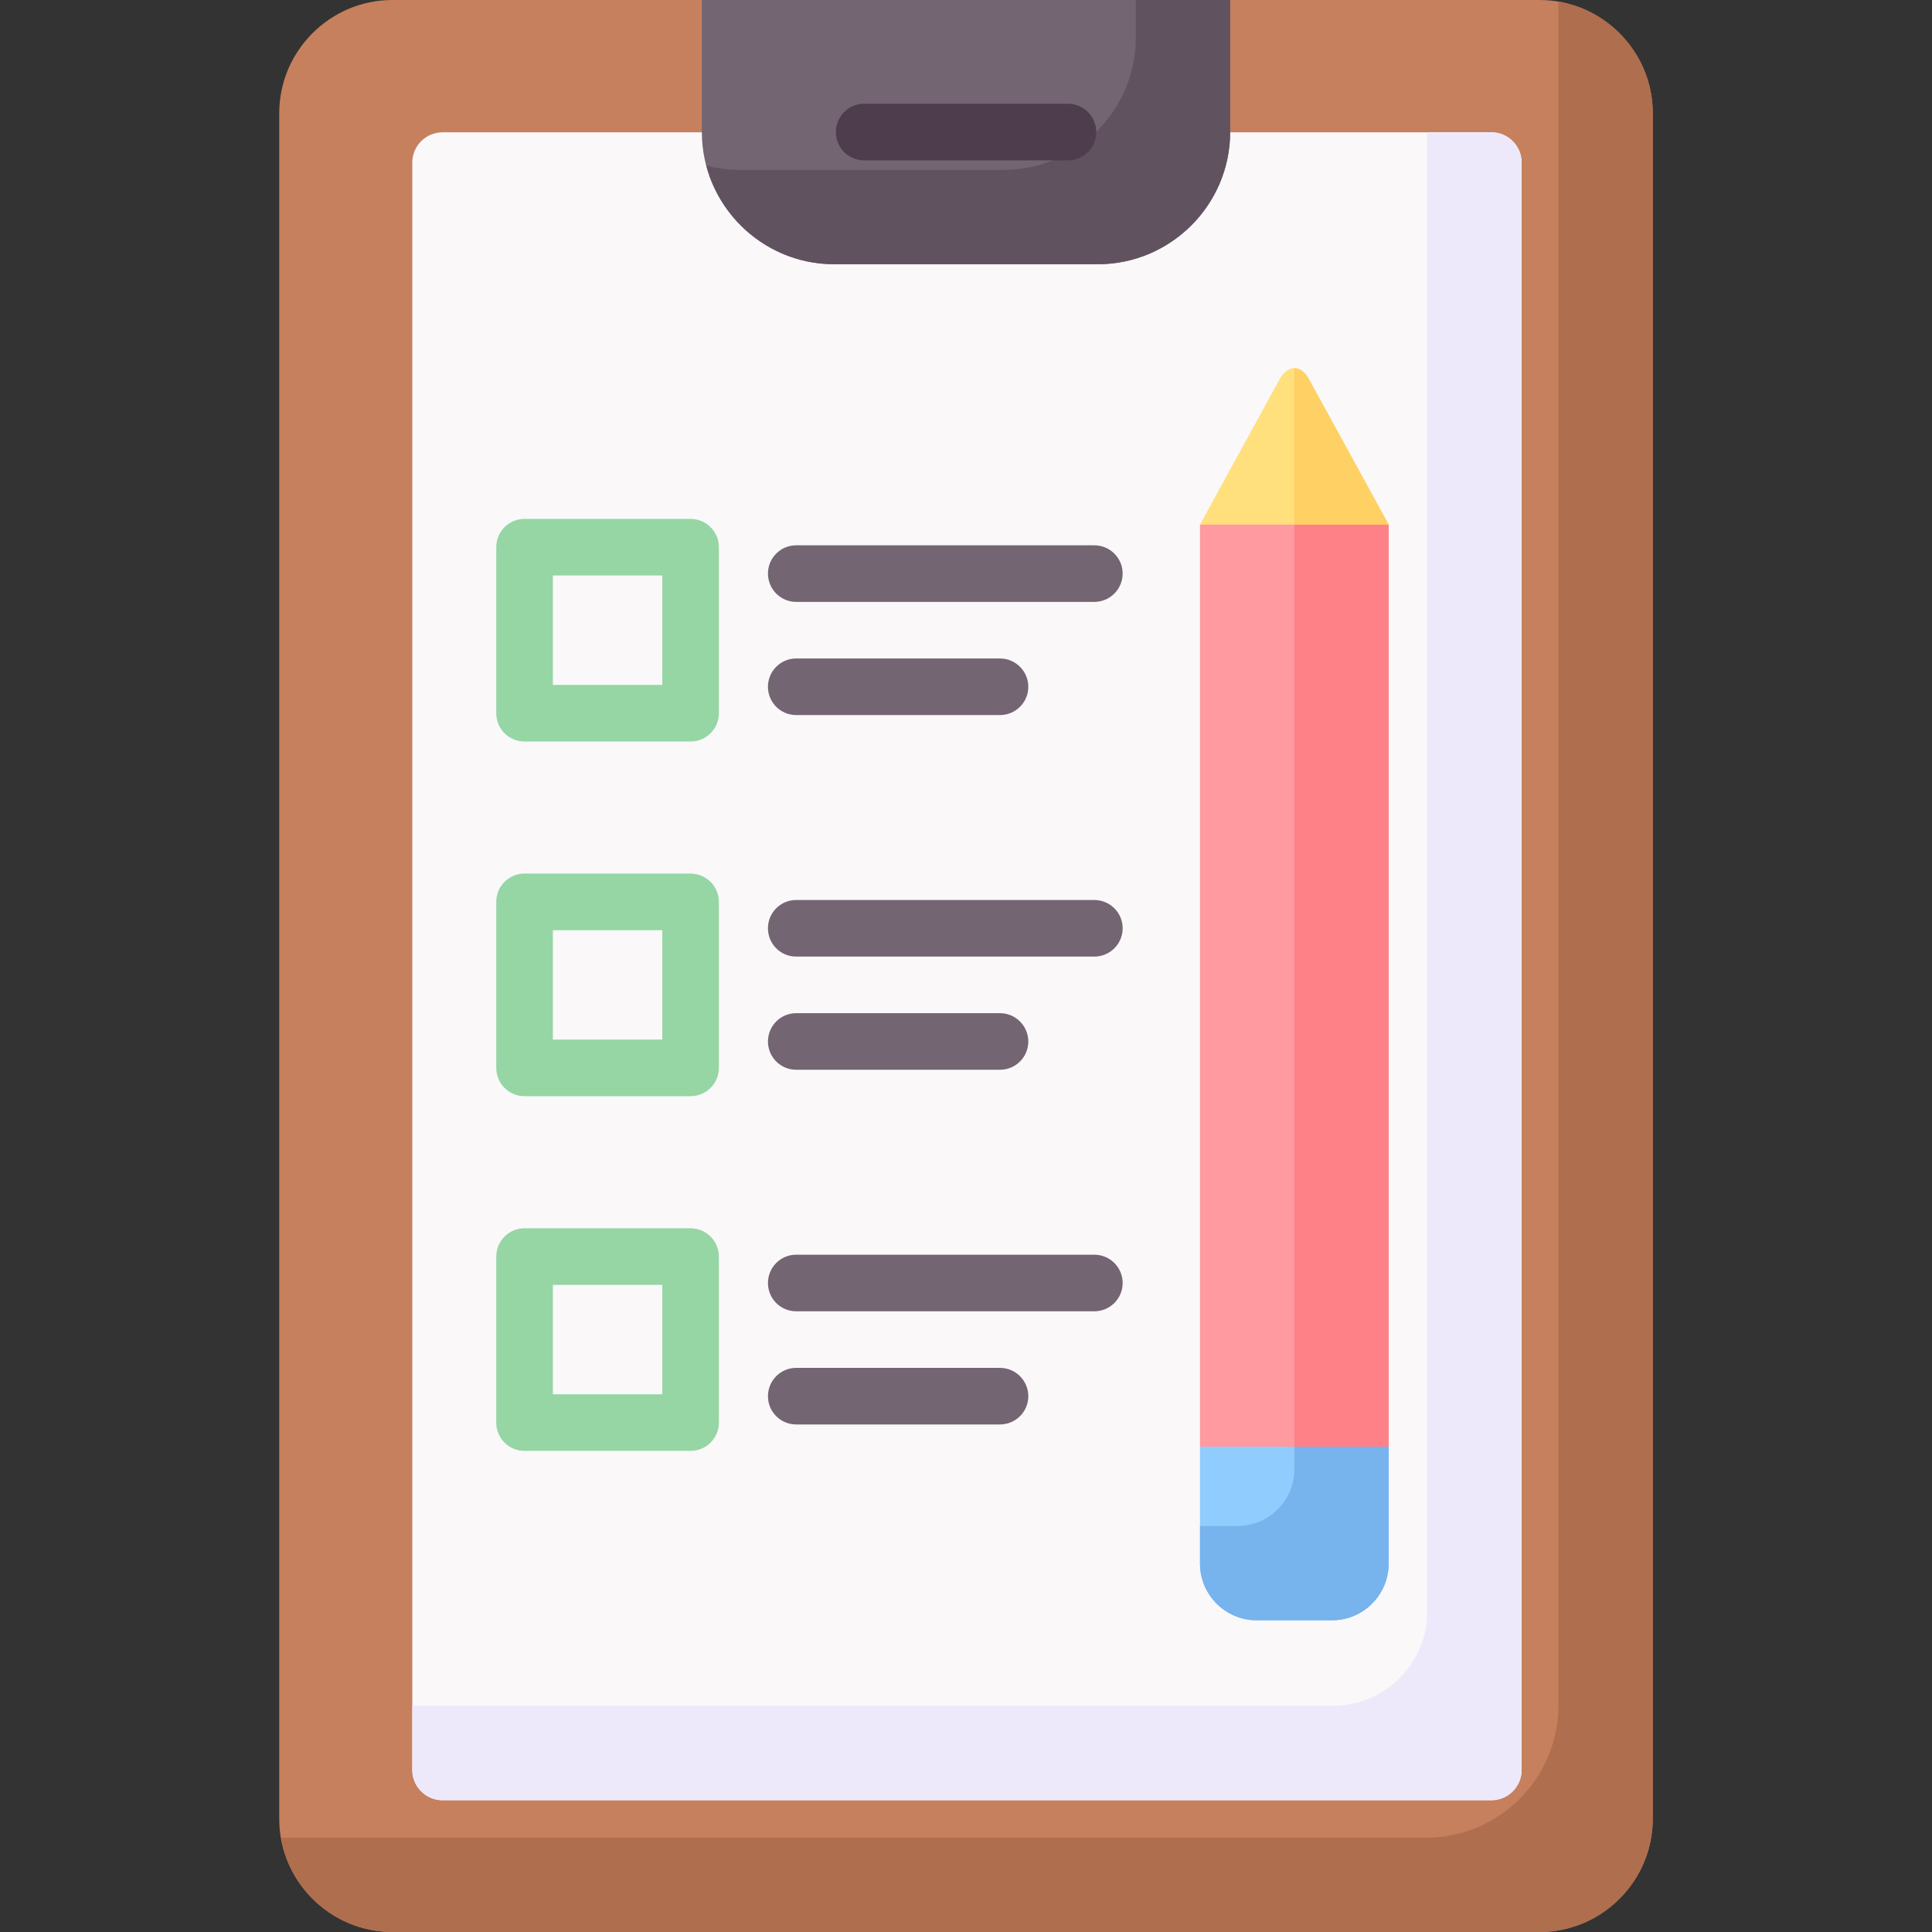 <svg id="Capa_1" enable-background="new 0 0 512 512" height="512" viewBox="0 0 512 512" width="512" xmlns="http://www.w3.org/2000/svg"><rect x="0" y="0" width="512" height="512" fill="#333333" stroke="none"/><g><g><path clip-rule="evenodd" d="m103.99 0h304.02c16.498 0 29.99 13.493 29.99 29.991v452.018c0 16.498-13.492 29.991-29.99 29.991h-304.02c-16.497 0-29.99-13.493-29.99-29.991v-452.018c0-16.498 13.493-29.991 29.99-29.991z" fill="#c6805d" fill-rule="evenodd"/></g><g><path clip-rule="evenodd" d="m412.999.425c14.145 2.41 25.001 14.769 25.001 29.566v452.018c0 16.498-13.492 29.991-29.99 29.991h-304.02c-14.797 0-27.155-10.856-29.565-25.002h303.594c19.248 0 34.98-15.732 34.98-34.98z" fill="#af6e4d" fill-rule="evenodd"/></g><g><path clip-rule="evenodd" d="m117.257 35.064h277.997c4.394 0 7.993 3.601 7.993 7.995v426.022c0 4.396-3.6 7.995-7.993 7.995h-277.997c-4.394 0-7.994-3.6-7.994-7.995v-426.021c0-4.395 3.601-7.996 7.994-7.996z" fill="#faf8f9" fill-rule="evenodd"/></g><g><path clip-rule="evenodd" d="m185.998 0h140.005v35.008c0 19.248-15.761 35.009-35.01 35.009h-69.987c-19.248 0-35.008-15.761-35.008-35.009z" fill="#736572" fill-rule="evenodd"/></g><g><path clip-rule="evenodd" d="m301.001 0h25.002v35.008c0 19.248-15.761 35.009-35.01 35.009h-69.987c-16.187 0-29.907-11.168-33.846-26.163 2.806.765 5.783 1.162 8.844 1.162h69.988c19.275 0 35.009-15.762 35.009-35.009z" fill="#615260" fill-rule="evenodd"/></g><g><path d="m138.999 325.507h43.995c4.139 0 7.512 3.345 7.512 7.512v43.993c0 4.139-3.373 7.484-7.512 7.484h-43.995c-4.139 0-7.483-3.346-7.483-7.484v-43.993c-.001-4.167 3.344-7.512 7.483-7.512zm36.511 14.995h-29v28.998h28.999v-28.998zm-36.511-202.991h43.995c4.139 0 7.512 3.345 7.512 7.483v44.023c0 4.139-3.373 7.483-7.512 7.483h-43.995c-4.139 0-7.483-3.345-7.483-7.483v-44.023c-.001-4.139 3.344-7.483 7.483-7.483zm36.511 14.995h-29v28.999h28.999v-28.999zm-36.511 79.003h43.995c4.139 0 7.512 3.345 7.512 7.483v44.021c0 4.139-3.373 7.484-7.512 7.484h-43.995c-4.139 0-7.483-3.346-7.483-7.484v-44.021c-.001-4.138 3.344-7.483 7.483-7.483zm36.511 14.995h-29v28.998h28.999v-28.998z" fill="#95d6a4"/></g><g><path clip-rule="evenodd" d="m368.012 383.391-22.479 8.022-27.524-8.022v-244.378l25.002-7.001 25.001 7.001z" fill="#ff9aa0" fill-rule="evenodd"/></g><g><path clip-rule="evenodd" d="m318.009 139.013h50.003l-21.175-38.608c-2.041-3.769-5.584-3.826-7.682 0z" fill="#ffe07d" fill-rule="evenodd"/></g><g><path clip-rule="evenodd" d="m333.004 429.397h20.013c8.249 0 14.995-6.747 14.995-14.995v-31.012h-50.003v31.012c0 8.248 6.747 14.995 14.995 14.995z" fill="#91ccff" fill-rule="evenodd"/></g><g><path d="m228.999 42.491c-4.139 0-7.483-3.345-7.483-7.483s3.345-7.512 7.483-7.512h54.001c4.139 0 7.512 3.374 7.512 7.512 0 4.139-3.373 7.483-7.512 7.483z" fill="#4e3d4d"/></g><g><path d="m210.999 347.503c-4.139 0-7.483-3.345-7.483-7.483 0-4.167 3.345-7.512 7.483-7.512h79.003c4.138 0 7.512 3.345 7.512 7.512 0 4.139-3.374 7.483-7.512 7.483zm0-187.995c-4.139 0-7.483-3.373-7.483-7.512s3.345-7.483 7.483-7.483h79.003c4.138 0 7.512 3.345 7.512 7.483 0 4.139-3.374 7.512-7.512 7.512zm0 29.99c-4.139 0-7.483-3.345-7.483-7.483 0-4.139 3.345-7.512 7.483-7.512h54.001c4.139 0 7.512 3.373 7.512 7.512s-3.373 7.483-7.512 7.483zm0 64.008c-4.139 0-7.483-3.346-7.483-7.512 0-4.139 3.345-7.484 7.483-7.484h79.003c4.138 0 7.512 3.346 7.512 7.484 0 4.166-3.374 7.512-7.512 7.512zm0 29.99c-4.139 0-7.483-3.345-7.483-7.483s3.345-7.512 7.483-7.512h54.001c4.139 0 7.512 3.373 7.512 7.512s-3.373 7.483-7.512 7.483zm0 93.998c-4.139 0-7.483-3.345-7.483-7.483 0-4.139 3.345-7.512 7.483-7.512h54.001c4.139 0 7.512 3.373 7.512 7.512s-3.373 7.483-7.512 7.483z" fill="#736572"/></g><g><path clip-rule="evenodd" d="m343.011 389.4c0 8.249-6.747 14.995-14.995 14.995h-10.007v10.007c0 8.248 6.747 14.995 14.995 14.995h20.013c8.249 0 14.995-6.747 14.995-14.995v-31.012h-25.001z" fill="#77b3ec" fill-rule="evenodd"/></g><g><path clip-rule="evenodd" d="m343.011 139.013h25.001v244.378h-25.001z" fill="#fe8187" fill-rule="evenodd"/></g><g><path clip-rule="evenodd" d="m343.011 139.013h25.001l-21.175-38.608c-1.021-1.871-2.438-2.835-3.826-2.835z" fill="#ffd064" fill-rule="evenodd"/></g><g><path clip-rule="evenodd" d="m353.243 452.074h-243.98v17.008c0 4.396 3.601 7.995 7.994 7.995h277.997c4.394 0 7.993-3.6 7.993-7.995v-426.022c0-4.395-3.6-7.995-7.993-7.995h-17.009v392.008c0 13.747-11.254 25.001-25.002 25.001z" fill="#ede9fb" fill-rule="evenodd"/></g></g></svg>
